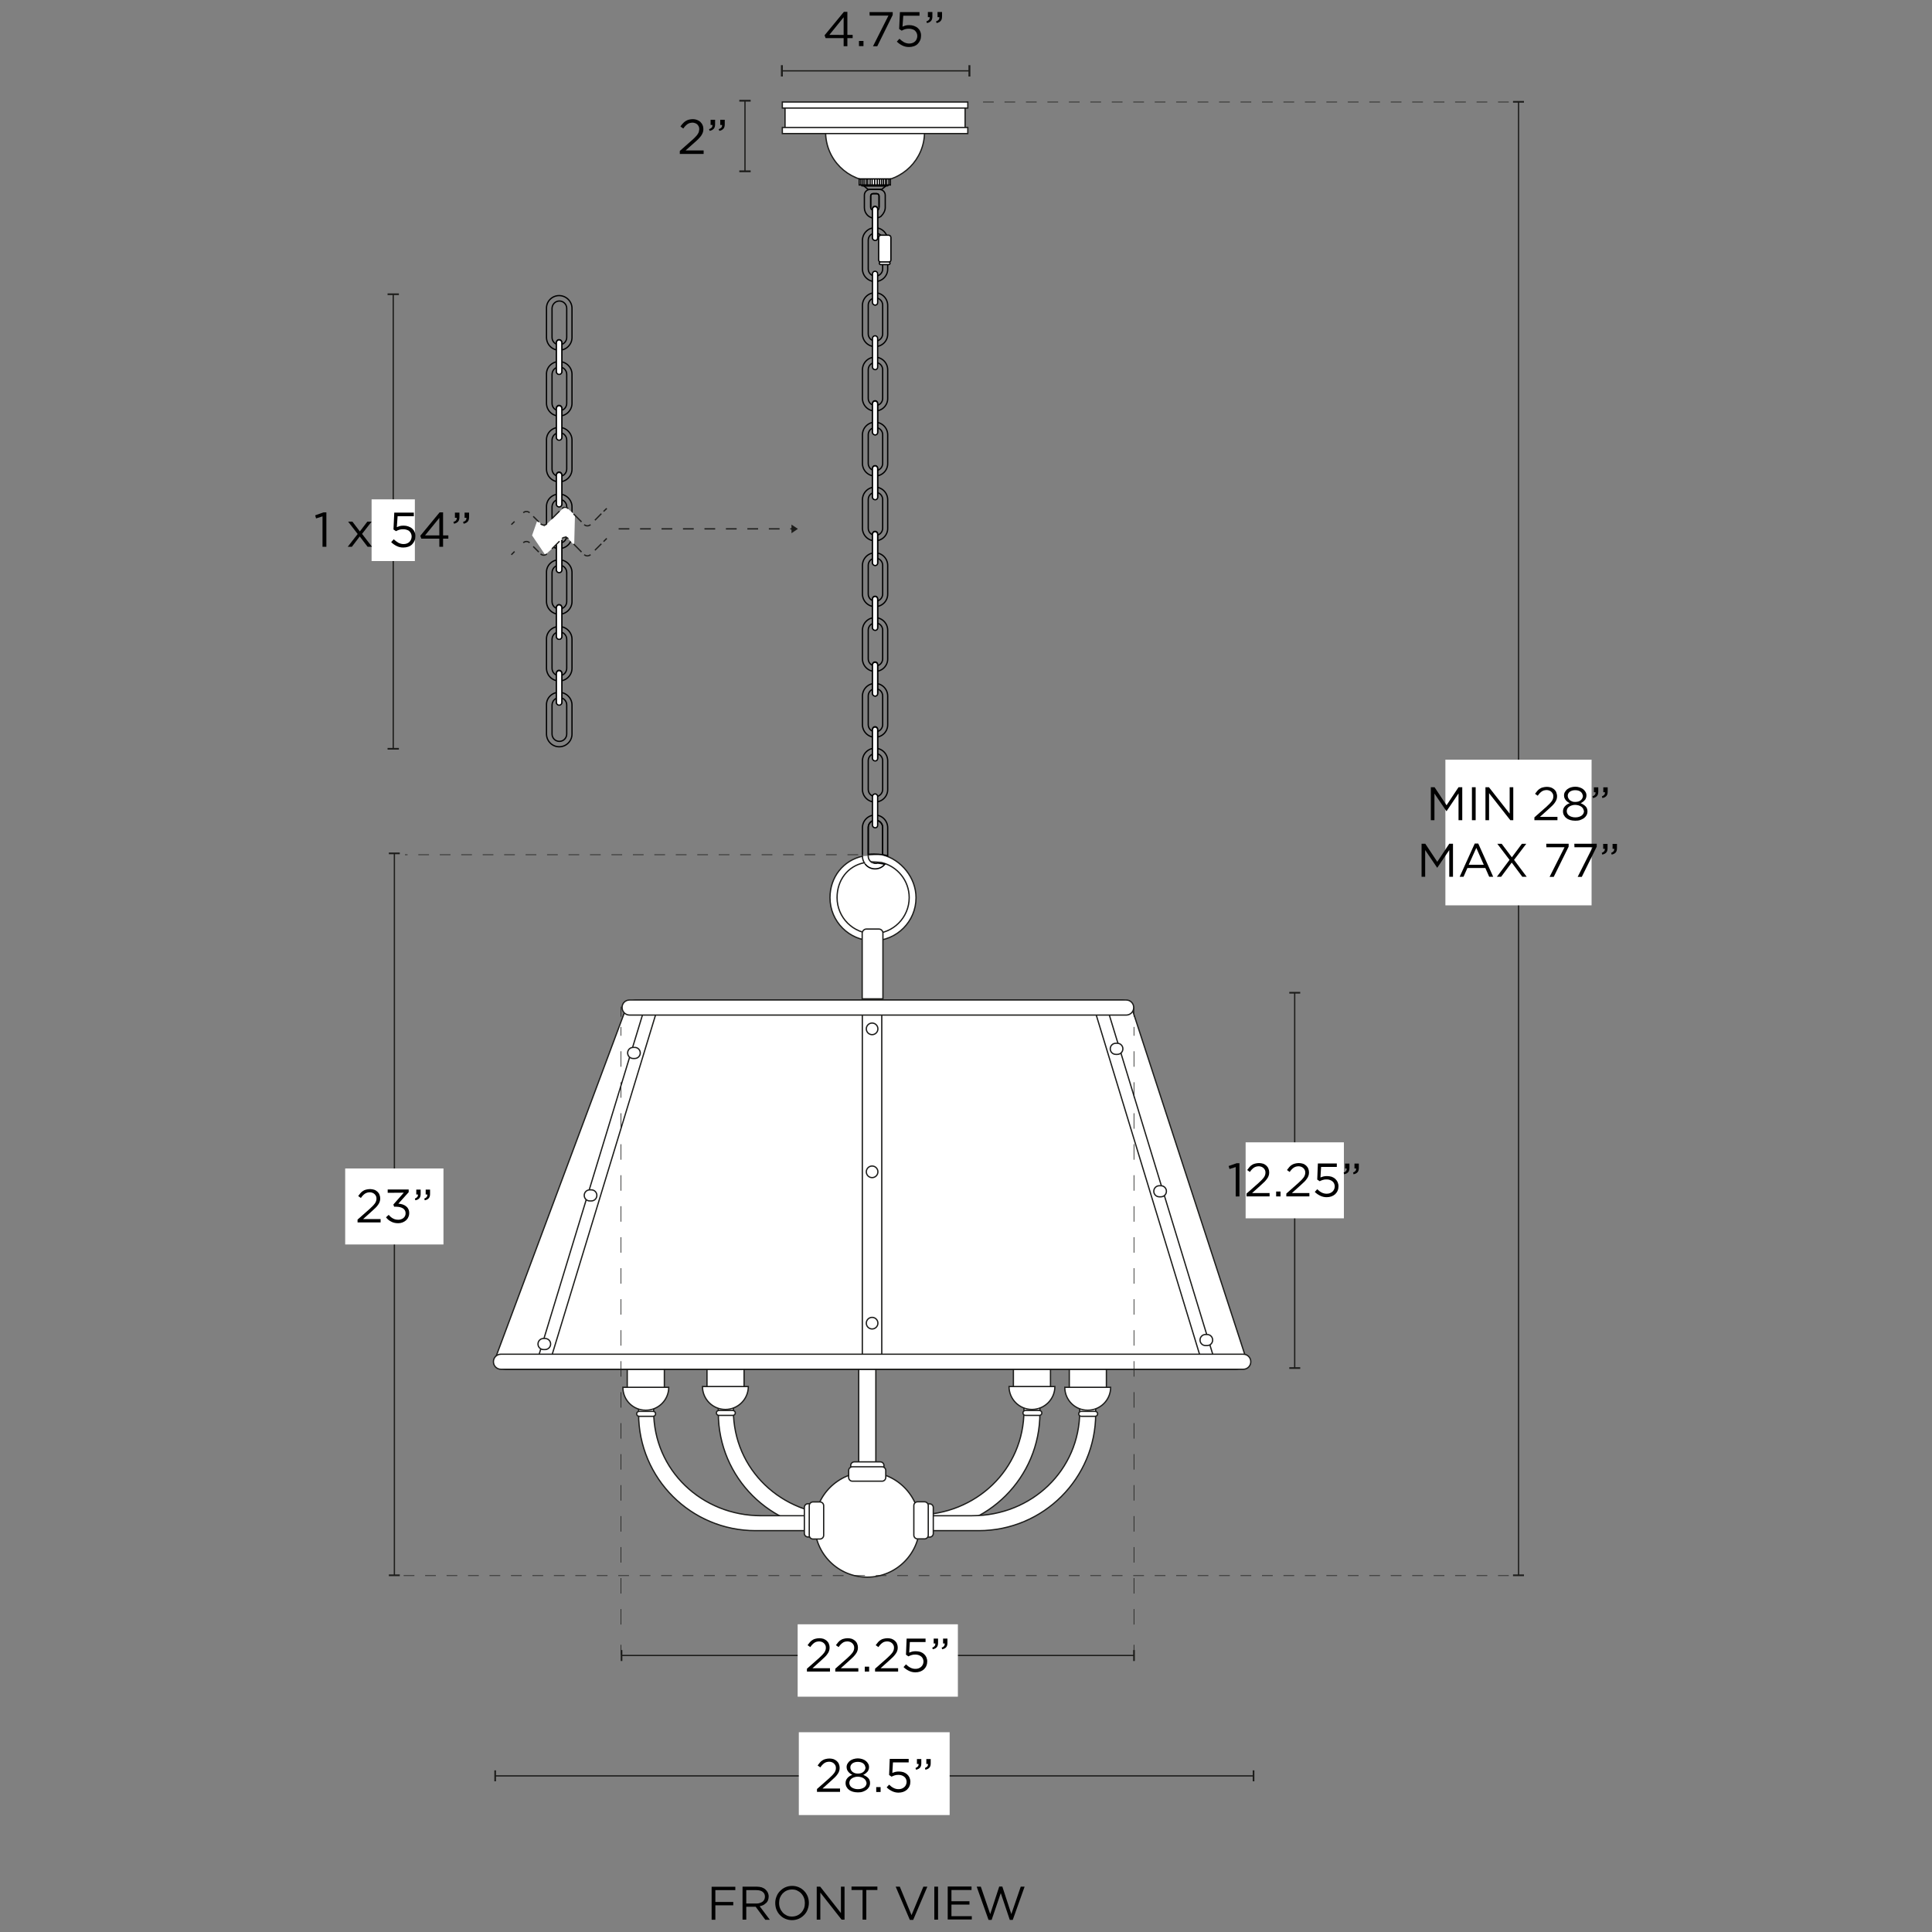 <svg xml:space="preserve" style="enable-background:new 0 0 1500 1500;" viewBox="0 0 1500 1500" height="1500px" width="1500px" y="0px" x="0px" xmlns:xlink="http://www.w3.org/1999/xlink" xmlns="http://www.w3.org/2000/svg" id="Capa_1" version="1.1">
<rect x="0" y="0" width="1500" height="1500" fill="#808080" stroke="none"/>
<style type="text/css">
	.st0{fill:none;stroke:#1D1D1B;stroke-miterlimit:10;}
	.st1{fill:#1D1D1B;}
	.st2{fill:#FFFFFF;}
	.st3{fill:none;}
	.st4{fill:#FFFFFF;stroke:#1D1D1B;stroke-miterlimit:10;}
	.st5{fill:none;stroke:#1D1D1B;stroke-width:0.5;stroke-miterlimit:10;}
	.st6{fill:none;stroke:#1D1D1B;stroke-width:0.5;stroke-miterlimit:10;stroke-dasharray:12.03,12.03;}
	.st7{fill:none;stroke:#000000;stroke-miterlimit:10;}
	.st8{fill:#FFFFFF;stroke:#000000;stroke-miterlimit:10;}
	.st9{fill:none;stroke:#1D1D1B;stroke-miterlimit:10;stroke-dasharray:8.33,8.33;}
	.st10{fill:none;stroke:#1D1D1B;stroke-miterlimit:10;stroke-dasharray:7,7;}
	.st11{fill:none;stroke:#1D1D1B;stroke-miterlimit:10;stroke-dasharray:9.66,9.66;}
	.st12{fill:none;stroke:#1D1D1B;stroke-miterlimit:10;stroke-dasharray:10.19,10.19;}
	.st13{fill:none;stroke:#1D1D1B;stroke-width:0.5;stroke-miterlimit:10;stroke-dasharray:8.33,8.33;}
</style>
<g>
	<g>
		<line y2="1223.1" x2="306.2" y1="662.6" x1="306.2" class="st0"></line>
		<rect height="1.3" width="8.5" class="st1" y="661.9" x="301.9"></rect>
		<rect height="1.3" width="8.5" class="st1" y="1222.4" x="301.9"></rect>
	</g>
	<g>
		<line y2="1062.2" x2="1005.2" y1="770.7" x1="1005.2" class="st0"></line>
		<rect height="1.3" width="8.5" class="st1" y="770.1" x="1001"></rect>
		<rect height="1.3" width="8.5" class="st1" y="1061.5" x="1001"></rect>
	</g>
	<rect height="59" width="76.3" class="st2" y="886.9" x="967.1"></rect>
	<rect height="59" width="76.3" class="st2" y="907.2" x="268"></rect>
	<g>
		<line y2="1223.1" x2="1179" y1="79" x1="1179" class="st0"></line>
		<rect height="1.3" width="8.5" class="st1" y="78.4" x="1174.7"></rect>
		<rect height="1.3" width="8.5" class="st1" y="1222.4" x="1174.7"></rect>
	</g>
	<rect height="113.1" width="113.5" class="st2" y="589.8" x="1122.2"></rect>
	<g>
		<path d="M1123.1,629.8h-0.1l-9.3-13.7v20.7h-2.8v-25.6h2.9l9.3,14l9.3-14h2.9v25.6h-2.9v-20.8L1123.1,629.8z"></path>
		<path d="M1145.7,611.2v25.6h-2.9v-25.6H1145.7z"></path>
		<path d="M1172.1,611.2h2.8v25.6h-2.3l-16.5-21v21h-2.8v-25.6h2.7l16.1,20.5L1172.1,611.2L1172.1,611.2z"></path>
		<path d="M1197,614.5c-1,0.7-2.1,1.8-3.1,3.3l-2.1-1.5c0.6-0.8,1.2-1.6,1.8-2.3c0.6-0.7,1.3-1.3,2-1.7c0.7-0.5,1.5-0.8,2.4-1
			c0.9-0.2,1.9-0.4,3-0.4s2.2,0.2,3.2,0.5c1,0.4,1.8,0.9,2.5,1.5c0.7,0.6,1.3,1.4,1.6,2.3s0.6,1.9,0.6,2.9c0,1-0.1,1.8-0.4,2.6
			c-0.3,0.8-0.7,1.6-1.2,2.3c-0.5,0.8-1.2,1.6-2,2.4c-0.8,0.8-1.8,1.7-2.9,2.7l-6.8,6.1h13.6v2.6h-17.9v-2.2l9.3-8.2
			c1-0.9,1.8-1.7,2.5-2.4c0.7-0.7,1.2-1.4,1.7-2c0.4-0.6,0.7-1.2,0.9-1.8c0.2-0.6,0.3-1.2,0.3-1.9c0-0.8-0.1-1.4-0.4-2
			c-0.3-0.6-0.7-1.1-1.1-1.5s-1-0.8-1.6-1c-0.6-0.2-1.3-0.4-2-0.4C1199.3,613.4,1198,613.8,1197,614.5L1197,614.5z"></path>
		<path d="M1231.8,632.9c-0.5,0.9-1.2,1.7-2,2.3c-0.9,0.6-1.9,1.1-3,1.5c-1.2,0.4-2.4,0.5-3.8,0.5s-2.6-0.2-3.8-0.5
			c-1.2-0.4-2.2-0.8-3-1.5c-0.9-0.6-1.5-1.4-2-2.3s-0.7-1.9-0.7-3c0-1.5,0.5-2.8,1.5-3.9s2.2-1.9,3.8-2.4c-0.6-0.3-1.2-0.6-1.7-1
			c-0.5-0.4-1-0.8-1.4-1.3c-0.4-0.5-0.7-1-1-1.6c-0.2-0.6-0.4-1.3-0.4-2.1c0-1,0.2-1.9,0.7-2.7c0.5-0.8,1.1-1.6,1.9-2.2
			c0.8-0.6,1.7-1.1,2.8-1.4s2.2-0.5,3.3-0.5c1.2,0,2.3,0.2,3.3,0.5s2,0.8,2.8,1.4c0.8,0.6,1.4,1.3,1.9,2.2c0.5,0.8,0.7,1.7,0.7,2.7
			c0,0.8-0.1,1.4-0.4,2.1c-0.2,0.6-0.5,1.2-1,1.6c-0.4,0.5-0.9,0.9-1.4,1.3c-0.5,0.4-1.1,0.7-1.7,1c1.5,0.6,2.8,1.4,3.8,2.4
			s1.5,2.3,1.5,3.9C1232.5,631,1232.3,632,1231.8,632.9L1231.8,632.9z M1229.1,627.8c-0.4-0.6-0.8-1.1-1.4-1.5
			c-0.6-0.4-1.3-0.8-2.1-1c-0.8-0.2-1.7-0.4-2.6-0.4c-0.9,0-1.8,0.1-2.6,0.4c-0.8,0.2-1.5,0.6-2.1,1c-0.6,0.4-1.1,0.9-1.4,1.5
			c-0.3,0.6-0.5,1.3-0.5,2c0,0.7,0.2,1.3,0.5,1.9c0.3,0.6,0.7,1.1,1.3,1.5c0.6,0.4,1.3,0.8,2.1,1c0.8,0.3,1.8,0.4,2.8,0.4
			c1,0,2-0.1,2.8-0.4c0.8-0.2,1.5-0.6,2.1-1c0.6-0.4,1-1,1.3-1.5c0.3-0.6,0.5-1.2,0.5-1.9C1229.6,629.1,1229.4,628.4,1229.1,627.8
			L1229.1,627.8z M1228.4,616.1c-0.3-0.5-0.7-1-1.2-1.4c-0.5-0.4-1.2-0.7-1.9-0.9s-1.5-0.3-2.3-0.3c-0.8,0-1.6,0.1-2.3,0.3
			c-0.7,0.2-1.3,0.5-1.9,0.9c-0.5,0.4-0.9,0.9-1.2,1.4c-0.3,0.5-0.4,1.1-0.4,1.8c0,0.7,0.2,1.3,0.5,1.9c0.3,0.6,0.7,1.1,1.2,1.5
			c0.5,0.4,1.2,0.7,1.9,1s1.5,0.3,2.3,0.3s1.6-0.1,2.3-0.3c0.7-0.2,1.3-0.5,1.9-1c0.5-0.4,0.9-0.9,1.2-1.5c0.3-0.6,0.5-1.2,0.5-1.9
			C1228.8,617.2,1228.6,616.6,1228.4,616.1L1228.4,616.1z"></path>
		<path d="M1238.3,617c0.4-0.5,0.5-1.1,0.5-1.9h-1.3v-3.8h3.4v3.3c0,1.5-0.3,2.6-1,3.4c-0.7,0.8-1.7,1.3-3.1,1.6l-0.4-1.3
			C1237.3,617.9,1237.9,617.5,1238.3,617L1238.3,617z M1245.6,617c0.4-0.5,0.5-1.1,0.5-1.9h-1.3v-3.8h3.4v3.3c0,1.5-0.3,2.6-1,3.4
			c-0.7,0.8-1.7,1.3-3.1,1.6l-0.4-1.3C1244.6,617.9,1245.2,617.5,1245.6,617L1245.6,617z"></path>
		<path d="M1115.9,673.7h-0.1l-9.3-13.7v20.7h-2.8v-25.6h2.9l9.3,14l9.3-14h2.9v25.6h-2.9V660L1115.9,673.7z"></path>
		<path d="M1159.3,680.7h-3.1l-3-6.8h-13.9l-3,6.8h-3l11.7-25.8h2.7L1159.3,680.7L1159.3,680.7z M1146.2,658.3l-5.9,13.1h11.7
			L1146.2,658.3L1146.2,658.3z"></path>
		<path d="M1181.9,680.7l-8.2-11l-8.2,11h-3.3l9.8-13.1l-9.5-12.5h3.4l7.9,10.5l7.8-10.5h3.4l-9.5,12.5l9.8,13.1L1181.9,680.7
			L1181.9,680.7z"></path>
		<path d="M1200.5,655.1h17.4v2.2l-11.6,23.5h-3.2l11.6-23h-14.1L1200.5,655.1L1200.5,655.1z"></path>
		<path d="M1222.3,655.1h17.4v2.2l-11.6,23.5h-3.2l11.6-23h-14.1L1222.3,655.1L1222.3,655.1z"></path>
		<path d="M1245.5,660.9c0.4-0.5,0.5-1.1,0.5-1.9h-1.3v-3.8h3.4v3.3c0,1.5-0.3,2.6-1,3.4c-0.7,0.8-1.7,1.3-3.1,1.6l-0.4-1.3
			C1244.4,661.8,1245.1,661.4,1245.5,660.9L1245.5,660.9z M1252.8,660.9c0.4-0.5,0.5-1.1,0.5-1.9h-1.3v-3.8h3.4v3.3
			c0,1.5-0.3,2.6-1,3.4c-0.7,0.8-1.7,1.3-3.1,1.6l-0.4-1.3C1251.7,661.8,1252.4,661.4,1252.8,660.9L1252.8,660.9z"></path>
	</g>
	<path d="M569.3,1094.9c0,46.1,37.4,83.5,83.5,83.5h58.6c46.1,0,83.5-37.4,83.5-83.5v-61H569.3L569.3,1094.9
		L569.3,1094.9z" class="st3"></path>
	<path d="M795,1033.9v61c0,46.1-37.4,81.3-83.5,81.3h-58.6c-46.1,0-83.5-35.2-83.5-81.3v-61h-11.7v63.1
		c0,50.2,40.7,90.8,90.8,90.8h68.1c50.2,0,90.8-40.7,90.8-90.8v-63.1L795,1033.9L795,1033.9z" class="st4"></path>
	<path d="M808.9,1097L808.9,1097c0,1-0.8,1.9-1.9,1.9h-10.9c-1,0-1.9-0.8-1.9-1.9v0c0-1,0.8-1.9,1.9-1.9H807
		C808,1095.1,808.9,1096,808.9,1097z" class="st4"></path>
	<rect height="51.4" width="28.8" class="st4" y="1027.3" x="786.8"></rect>
	<path d="M801.2,1094.3c9.8,0,17.8-8,17.8-17.8h-35.6C783.4,1086.3,791.4,1094.3,801.2,1094.3z" class="st4"></path>
	<path d="M570.9,1097L570.9,1097c0,1-0.8,1.9-1.9,1.9h-10.9c-1,0-1.9-0.8-1.9-1.9v0c0-1,0.8-1.9,1.9-1.9H569
		C570,1095.1,570.9,1096,570.9,1097z" class="st4"></path>
	<rect height="51.4" width="28.8" class="st4" y="1027.3" x="548.9"></rect>
	<path d="M563.2,1094.3c9.8,0,17.8-8,17.8-17.8h-35.6C545.4,1086.3,553.4,1094.3,563.2,1094.3z" class="st4"></path>
	<path d="M507.5,1095.6c0,46.1,37.4,83.5,83.5,83.5h163.8c46.1,0,83.5-37.4,83.5-83.5v-61H507.5L507.5,1095.6
		L507.5,1095.6z" class="st3"></path>
	<path d="M838.3,1034.5v61c0,46.1-37.4,81.3-83.5,81.3H591c-46.1,0-83.5-35.2-83.5-81.3v-61h-11.7v63.1
		c0,50.2,40.7,90.8,90.8,90.8h173.3c50.2,0,90.8-40.7,90.8-90.8v-63.1L838.3,1034.5L838.3,1034.5z" class="st4"></path>
	<circle r="40.8" cy="1183.7" cx="673.3" class="st4"></circle>
	<path d="M716.1,1167.6h5.7c1.5,0,2.8,1.2,2.8,2.8v20.2c0,1.5-1.2,2.8-2.8,2.8h-5.7c-1.5,0-2.8-1.2-2.8-2.8v-20.2
		C713.3,1168.9,714.5,1167.6,716.1,1167.6z" class="st4"></path>
	<path d="M712.4,1166h5.4c1.6,0,2.9,1.3,2.9,2.9v23c0,1.6-1.3,2.9-2.9,2.9h-5.4c-1.6,0-2.9-1.3-2.9-2.9v-23
		C709.5,1167.3,710.8,1166,712.4,1166z" class="st4"></path>
	<path d="M633,1193.3h-5.7c-1.5,0-2.8-1.2-2.8-2.8v-20.2c0-1.5,1.2-2.8,2.8-2.8h5.7c1.5,0,2.8,1.2,2.8,2.8v20.2
		C635.7,1192.1,634.5,1193.3,633,1193.3z" class="st4"></path>
	<rect height="85.8" width="13.3" class="st4" y="1051.1" x="666.7"></rect>
	<path d="M636.6,1194.9h-5.4c-1.6,0-2.9-1.3-2.9-2.9v-23c0-1.6,1.3-2.9,2.9-2.9h5.4c1.6,0,2.9,1.3,2.9,2.9v23
		C639.5,1193.6,638.2,1194.9,636.6,1194.9z" class="st4"></path>
	<path d="M660.5,1143.5v-5.7c0-1.5,1.2-2.8,2.8-2.8h20.2c1.5,0,2.8,1.2,2.8,2.8v5.7c0,1.5-1.2,2.8-2.8,2.8h-20.2
		C661.7,1146.2,660.5,1145,660.5,1143.5z" class="st4"></path>
	<path d="M658.9,1147.1v-5.4c0-1.6,1.3-2.9,2.9-2.9h23c1.6,0,2.9,1.3,2.9,2.9v5.4c0,1.6-1.3,2.9-2.9,2.9h-23
		C660.2,1150,658.9,1148.7,658.9,1147.1z" class="st4"></path>
	<path d="M852.2,1097.7L852.2,1097.7c0,1-0.8,1.9-1.9,1.9h-10.9c-1,0-1.9-0.8-1.9-1.9v0c0-1,0.8-1.9,1.9-1.9h10.9
		C851.3,1095.8,852.2,1096.6,852.2,1097.7z" class="st4"></path>
	<rect height="51.4" width="28.8" class="st4" y="1028" x="830.2"></rect>
	<path d="M844.5,1094.9c9.8,0,17.8-8,17.8-17.8h-35.6C826.7,1087,834.7,1094.9,844.5,1094.9z" class="st4"></path>
	<path d="M509,1097.7L509,1097.7c0,1-0.8,1.9-1.9,1.9h-10.9c-1,0-1.9-0.8-1.9-1.9v0c0-1,0.8-1.9,1.9-1.9h10.9
		C508.2,1095.8,509,1096.6,509,1097.7z" class="st4"></path>
	<rect height="51.4" width="28.8" class="st4" y="1028" x="487"></rect>
	<path d="M501.4,1094.9c9.8,0,17.8-8,17.8-17.8h-35.6C483.6,1087,491.5,1094.9,501.4,1094.9z" class="st4"></path>
	<path d="M494.2,776.4h376.5c3.6,0,6.7,2.2,7.8,5.5l88.4,271.1c1.6,5-2.3,10.1-7.8,10.1H393c-5.6,0-9.6-5.3-7.7-10.4
		l101.2-271.1C487.7,778.5,490.7,776.4,494.2,776.4L494.2,776.4z" class="st4"></path>
	<rect height="270.2" width="15.1" class="st4" y="782.8" x="669.5"></rect>
	<circle r="4.5" cy="1027.3" cx="677.1" class="st4"></circle>
	<circle r="4.5" cy="909.8" cx="677.1" class="st4"></circle>
	<circle r="4.5" cy="798.8" cx="677.1" class="st4"></circle>
	<polygon points="850,784.4 859.3,781.6 943.2,1056.8 933.8,1059.6" class="st4"></polygon>
	<path d="M866.3,810h1.2c2.4,0,4.3,1.9,4.3,4.3v0c0,2.4-1.9,4.3-4.3,4.3h-1.2c-2.4,0-4.3-1.9-4.3-4.3v0
		C862,811.9,863.9,810,866.3,810z" class="st4"></path>
	<path d="M900.1,920.6h1.2c2.4,0,4.3,1.9,4.3,4.3v0c0,2.4-1.9,4.3-4.3,4.3h-1.2c-2.4,0-4.3-1.9-4.3-4.3v0
		C895.8,922.5,897.7,920.6,900.1,920.6z" class="st4"></path>
	<path d="M936,1036.1h1.2c2.4,0,4.3,1.9,4.3,4.3v0c0,2.4-1.9,4.3-4.3,4.3H936c-2.4,0-4.3-1.9-4.3-4.3v0
		C931.7,1038,933.6,1036.1,936,1036.1z" class="st4"></path>
	<polygon points="509.1,787.6 499.8,784.8 416,1060 425.3,1062.8" class="st4"></polygon>
	<path d="M492.8,821.8h-1.2c-2.4,0-4.3-1.9-4.3-4.3v0c0-2.4,1.9-4.3,4.3-4.3h1.2c2.4,0,4.3,1.9,4.3,4.3v0
		C497.1,819.9,495.2,821.8,492.8,821.8z" class="st4"></path>
	<path d="M459.1,932.4h-1.2c-2.4,0-4.3-1.9-4.3-4.3v0c0-2.4,1.9-4.3,4.3-4.3h1.2c2.4,0,4.3,1.9,4.3,4.3v0
		C463.4,930.5,461.5,932.4,459.1,932.4z" class="st4"></path>
	<path d="M423.2,1047.8H422c-2.4,0-4.3-1.9-4.3-4.3v0c0-2.4,1.9-4.3,4.3-4.3h1.2c2.4,0,4.3,1.9,4.3,4.3v0
		C427.5,1045.9,425.5,1047.8,423.2,1047.8z" class="st4"></path>
	<path d="M488.8,776.4h385.6c3.2,0,5.8,2.6,5.8,5.8v0.1c0,3.2-2.6,5.8-5.8,5.8H488.8c-3.2,0-5.8-2.6-5.8-5.8v-0.1
		C482.9,779,485.5,776.4,488.8,776.4z" class="st4"></path>
	<path d="M388.9,1051.4h576.4c3.2,0,5.8,2.6,5.8,5.8v0.1c0,3.2-2.6,5.8-5.8,5.8H388.9c-3.2,0-5.8-2.6-5.8-5.8v-0.1
		C383.1,1054,385.7,1051.4,388.9,1051.4z" class="st4"></path>
	<g>
		<line y2="1285.3" x2="482.5" y1="1285.3" x1="880.4" class="st0"></line>
		<rect height="8.5" width="1.3" class="st1" y="1281.1" x="879.8"></rect>
		<rect height="8.5" width="1.3" class="st1" y="1281.1" x="481.9"></rect>
	</g>
	<rect height="56.2" width="124.4" class="st2" y="1261.1" x="619.3"></rect>
	<g>
		<line y2="1378.8" x2="384.4" y1="1378.8" x1="973.2" class="st0"></line>
		<rect height="8.5" width="1.3" class="st1" y="1374.5" x="972.6"></rect>
		<rect height="8.5" width="1.3" class="st1" y="1374.5" x="383.8"></rect>
	</g>
	<rect height="64.3" width="117.1" class="st2" y="1344.9" x="620.2"></rect>
	<g>
		<path d="M640,1368.9c-1,0.7-2.1,1.8-3.1,3.3l-2.1-1.5c0.6-0.8,1.2-1.6,1.8-2.3c0.6-0.7,1.3-1.3,2-1.7c0.7-0.5,1.5-0.8,2.4-1
			s1.9-0.4,3-0.4c1.1,0,2.2,0.2,3.2,0.5c1,0.4,1.8,0.9,2.5,1.5c0.7,0.7,1.3,1.4,1.6,2.3c0.4,0.9,0.6,1.9,0.6,2.9
			c0,1-0.1,1.8-0.4,2.6c-0.2,0.8-0.7,1.6-1.2,2.3c-0.5,0.8-1.2,1.6-2,2.4c-0.8,0.8-1.8,1.7-2.9,2.7l-6.8,6.1h13.6v2.6h-17.9v-2.2
			l9.3-8.2c1-0.9,1.8-1.7,2.5-2.4c0.7-0.7,1.2-1.4,1.7-2c0.4-0.6,0.7-1.2,0.9-1.8c0.2-0.6,0.3-1.2,0.3-1.9c0-0.8-0.1-1.4-0.4-2
			s-0.7-1.1-1.1-1.5s-1-0.8-1.6-1c-0.6-0.2-1.3-0.4-2-0.4C642.3,1367.8,641,1368.2,640,1368.9L640,1368.9z"></path>
		<path d="M674.8,1387.3c-0.5,0.9-1.2,1.7-2,2.3s-1.9,1.1-3,1.5c-1.2,0.4-2.4,0.5-3.8,0.5s-2.6-0.2-3.8-0.5c-1.2-0.4-2.2-0.8-3-1.5
			c-0.9-0.6-1.5-1.4-2-2.3c-0.5-0.9-0.7-1.9-0.7-3c0-1.5,0.5-2.8,1.5-3.9c1-1.1,2.2-1.9,3.8-2.4c-0.6-0.3-1.2-0.6-1.7-1
			c-0.5-0.4-1-0.8-1.4-1.3s-0.7-1-1-1.6c-0.2-0.6-0.4-1.3-0.4-2.1c0-1,0.2-1.9,0.7-2.7c0.5-0.8,1.1-1.6,1.9-2.2
			c0.8-0.6,1.7-1.1,2.8-1.4s2.2-0.5,3.3-0.5c1.2,0,2.3,0.2,3.3,0.5c1.1,0.3,2,0.8,2.8,1.4c0.8,0.6,1.4,1.3,1.9,2.2
			c0.5,0.8,0.7,1.7,0.7,2.7c0,0.8-0.1,1.4-0.4,2.1c-0.2,0.6-0.5,1.2-1,1.6c-0.4,0.5-0.9,0.9-1.4,1.3c-0.5,0.4-1.1,0.7-1.7,1
			c1.5,0.6,2.8,1.4,3.8,2.4c1,1,1.5,2.3,1.5,3.9C675.5,1385.4,675.3,1386.4,674.8,1387.3L674.8,1387.3z M672.1,1382.3
			c-0.4-0.6-0.8-1.1-1.4-1.5c-0.6-0.4-1.3-0.8-2.1-1c-0.8-0.2-1.7-0.4-2.6-0.4s-1.8,0.1-2.6,0.4c-0.8,0.2-1.5,0.6-2.1,1
			c-0.6,0.4-1.1,0.9-1.4,1.5c-0.3,0.6-0.5,1.3-0.5,2c0,0.7,0.2,1.3,0.5,1.9c0.3,0.6,0.7,1.1,1.3,1.5c0.6,0.4,1.3,0.8,2.1,1
			c0.8,0.3,1.8,0.4,2.8,0.4s2-0.1,2.8-0.4c0.8-0.2,1.5-0.6,2.1-1c0.6-0.4,1-1,1.3-1.5c0.3-0.6,0.5-1.2,0.5-1.9
			C672.6,1383.5,672.4,1382.9,672.1,1382.3L672.1,1382.3z M671.4,1370.5c-0.3-0.5-0.7-1-1.2-1.4c-0.5-0.4-1.2-0.7-1.9-0.9
			c-0.7-0.2-1.5-0.3-2.3-0.3c-0.8,0-1.6,0.1-2.3,0.3s-1.3,0.5-1.9,0.9c-0.5,0.4-0.9,0.9-1.2,1.4c-0.3,0.5-0.4,1.1-0.4,1.8
			c0,0.7,0.2,1.3,0.5,1.9c0.3,0.6,0.7,1.1,1.2,1.5s1.2,0.7,1.9,1c0.7,0.2,1.5,0.3,2.3,0.3s1.6-0.1,2.3-0.3c0.7-0.2,1.3-0.5,1.9-1
			c0.5-0.4,0.9-0.9,1.2-1.5c0.3-0.6,0.5-1.2,0.5-1.9C671.8,1371.6,671.6,1371.1,671.4,1370.5L671.4,1370.5z"></path>
		<path d="M680.3,1391.3v-3.8h3.4v3.8H680.3z"></path>
		<path d="M690.8,1365.6h14.7v2.7h-12.2l-0.5,8.2c0.8-0.3,1.5-0.6,2.3-0.8c0.8-0.2,1.7-0.3,2.8-0.3c1.2,0,2.4,0.2,3.5,0.5
			c1.1,0.4,2,0.9,2.8,1.6c0.8,0.7,1.4,1.5,1.9,2.5c0.4,1,0.7,2.1,0.7,3.3s-0.2,2.4-0.7,3.5c-0.4,1-1.1,1.9-1.9,2.7
			c-0.8,0.7-1.8,1.3-2.9,1.7c-1.1,0.4-2.4,0.6-3.7,0.6c-1.8,0-3.5-0.4-5.1-1.2c-1.6-0.8-2.9-1.7-4.1-2.9l1.9-2.1
			c1.1,1.1,2.3,2,3.5,2.6c1.2,0.6,2.5,0.9,3.8,0.9c0.9,0,1.7-0.1,2.5-0.4c0.8-0.3,1.4-0.7,2-1.2s1-1.1,1.3-1.8
			c0.3-0.7,0.5-1.5,0.5-2.3s-0.2-1.5-0.5-2.2s-0.7-1.2-1.3-1.7c-0.6-0.5-1.2-0.8-2-1.1c-0.8-0.3-1.6-0.4-2.6-0.4
			c-1.1,0-2.1,0.1-2.9,0.4s-1.7,0.6-2.4,1l-1.9-1.3L690.8,1365.6L690.8,1365.6z"></path>
		<path d="M712.7,1371.4c0.4-0.5,0.5-1.1,0.5-1.9h-1.3v-3.8h3.4v3.3c0,1.5-0.3,2.6-1,3.4c-0.7,0.8-1.7,1.3-3.1,1.6l-0.4-1.3
			C711.6,1372.3,712.3,1371.9,712.7,1371.4L712.7,1371.4z M720,1371.4c0.4-0.5,0.5-1.1,0.5-1.9h-1.3v-3.8h3.4v3.3
			c0,1.5-0.3,2.6-1,3.4c-0.7,0.8-1.7,1.3-3.1,1.6l-0.4-1.3C718.9,1372.3,719.6,1371.9,720,1371.4L720,1371.4z"></path>
	</g>
	<g>
		<path d="M283.3,926.8c-1,0.7-2.1,1.8-3.1,3.3l-2.1-1.5c0.6-0.8,1.2-1.6,1.8-2.3c0.6-0.7,1.3-1.3,2-1.7c0.7-0.5,1.5-0.8,2.4-1
			s1.9-0.4,3-0.4c1.1,0,2.2,0.2,3.2,0.5s1.8,0.9,2.5,1.5c0.7,0.7,1.3,1.4,1.6,2.3c0.4,0.9,0.6,1.9,0.6,2.9c0,1-0.1,1.8-0.4,2.6
			c-0.2,0.8-0.7,1.6-1.2,2.3c-0.5,0.8-1.2,1.6-2,2.4c-0.8,0.8-1.8,1.7-2.9,2.7l-6.8,6.1h13.6v2.6h-17.9v-2.2l9.3-8.2
			c1-0.9,1.8-1.7,2.5-2.4c0.7-0.7,1.2-1.4,1.7-2c0.4-0.6,0.7-1.2,0.9-1.8s0.3-1.2,0.3-1.9c0-0.8-0.1-1.4-0.4-2s-0.7-1.1-1.1-1.5
			c-0.5-0.4-1-0.8-1.6-1c-0.6-0.2-1.3-0.4-2-0.4C285.6,925.7,284.4,926.1,283.3,926.8L283.3,926.8z"></path>
		<path d="M301,926.1v-2.6h16.3v2.1l-8,8.9c1.1,0.1,2.2,0.3,3.2,0.6c1,0.3,1.9,0.8,2.7,1.4c0.8,0.6,1.4,1.3,1.8,2.2
			c0.5,0.9,0.7,1.9,0.7,3.1c0,1.2-0.2,2.2-0.7,3.2c-0.4,1-1,1.8-1.8,2.5c-0.8,0.7-1.7,1.2-2.7,1.6c-1,0.4-2.2,0.6-3.3,0.6
			c-2.1,0-4-0.4-5.6-1.3c-1.6-0.8-2.9-1.9-3.9-3.3l2.1-1.9c1,1.2,2.1,2.2,3.3,2.8c1.2,0.7,2.6,1,4.2,1c0.8,0,1.5-0.1,2.2-0.4
			c0.7-0.2,1.3-0.6,1.8-1c0.5-0.4,0.9-1,1.2-1.6c0.3-0.6,0.4-1.3,0.4-2.1c0-1.6-0.7-2.8-2-3.7c-1.3-0.8-3.1-1.3-5.2-1.3H306
			l-0.6-1.7l8.1-9.2L301,926.1L301,926.1z"></path>
		<path d="M324,929.3c0.4-0.5,0.5-1.1,0.5-1.9h-1.3v-3.8h3.4v3.3c0,1.5-0.3,2.6-1,3.4c-0.7,0.8-1.7,1.3-3.1,1.6l-0.4-1.3
			C323,930.2,323.6,929.8,324,929.3L324,929.3z M331.3,929.3c0.4-0.5,0.5-1.1,0.5-1.9h-1.3v-3.8h3.4v3.3c0,1.5-0.3,2.6-1,3.4
			c-0.7,0.8-1.7,1.3-3.1,1.6l-0.4-1.3C330.3,930.2,331,929.8,331.3,929.3L331.3,929.3z"></path>
	</g>
	<g>
		<path d="M632.2,1275.5c-1,0.7-2.1,1.8-3.1,3.3l-2.1-1.5c0.6-0.8,1.2-1.6,1.8-2.3c0.6-0.7,1.3-1.3,2-1.7c0.7-0.5,1.5-0.8,2.4-1
			c0.9-0.2,1.9-0.4,3-0.4s2.2,0.2,3.2,0.5c1,0.4,1.8,0.9,2.5,1.5c0.7,0.7,1.3,1.4,1.6,2.3c0.4,0.9,0.6,1.9,0.6,2.9
			c0,1-0.1,1.8-0.4,2.6c-0.2,0.8-0.7,1.6-1.2,2.3c-0.5,0.8-1.2,1.6-2,2.4c-0.8,0.8-1.8,1.7-2.9,2.7l-6.8,6.1h13.6v2.6h-17.9v-2.2
			l9.3-8.2c1-0.9,1.8-1.7,2.5-2.4c0.7-0.7,1.2-1.4,1.7-2c0.4-0.6,0.7-1.2,0.9-1.8c0.2-0.6,0.3-1.2,0.3-1.9c0-0.8-0.1-1.4-0.4-2
			c-0.3-0.6-0.7-1.1-1.1-1.5c-0.5-0.4-1-0.8-1.6-1c-0.6-0.2-1.3-0.4-2-0.4C634.6,1274.4,633.3,1274.7,632.2,1275.5L632.2,1275.5z"></path>
		<path d="M654.2,1275.5c-1,0.7-2.1,1.8-3.1,3.3l-2.1-1.5c0.6-0.8,1.2-1.6,1.8-2.3c0.6-0.7,1.3-1.3,2-1.7c0.7-0.5,1.5-0.8,2.4-1
			s1.9-0.4,3-0.4s2.2,0.2,3.2,0.5c1,0.4,1.8,0.9,2.5,1.5c0.7,0.7,1.3,1.4,1.6,2.3c0.4,0.9,0.6,1.9,0.6,2.9c0,1-0.1,1.8-0.4,2.6
			c-0.2,0.8-0.7,1.6-1.2,2.3s-1.2,1.6-2,2.4c-0.8,0.8-1.8,1.7-2.9,2.7l-6.8,6.1h13.6v2.6h-17.9v-2.2l9.3-8.2c1-0.9,1.8-1.7,2.5-2.4
			s1.2-1.4,1.7-2c0.4-0.6,0.7-1.2,0.9-1.8c0.2-0.6,0.3-1.2,0.3-1.9c0-0.8-0.1-1.4-0.4-2c-0.3-0.6-0.7-1.1-1.1-1.5
			c-0.5-0.4-1-0.8-1.6-1c-0.6-0.2-1.3-0.4-2-0.4C656.5,1274.4,655.2,1274.7,654.2,1275.5L654.2,1275.5z"></path>
		<path d="M671.4,1297.8v-3.8h3.4v3.8H671.4z"></path>
		<path d="M685.1,1275.5c-1,0.7-2.1,1.8-3.1,3.3l-2.1-1.5c0.6-0.8,1.2-1.6,1.8-2.3c0.6-0.7,1.3-1.3,2-1.7c0.7-0.5,1.5-0.8,2.4-1
			s1.9-0.4,3-0.4c1.1,0,2.2,0.2,3.2,0.5c1,0.4,1.8,0.9,2.5,1.5c0.7,0.7,1.3,1.4,1.6,2.3c0.4,0.9,0.6,1.9,0.6,2.9
			c0,1-0.1,1.8-0.4,2.6c-0.2,0.8-0.7,1.6-1.2,2.3s-1.2,1.6-2,2.4c-0.8,0.8-1.8,1.7-2.9,2.7l-6.8,6.1h13.6v2.6h-17.9v-2.2l9.3-8.2
			c1-0.9,1.8-1.7,2.5-2.4s1.2-1.4,1.7-2c0.4-0.6,0.7-1.2,0.9-1.8c0.2-0.6,0.3-1.2,0.3-1.9c0-0.8-0.1-1.4-0.4-2
			c-0.3-0.6-0.7-1.1-1.1-1.5c-0.5-0.4-1-0.8-1.6-1c-0.6-0.2-1.3-0.4-2-0.4C687.4,1274.4,686.1,1274.7,685.1,1275.5L685.1,1275.5z"></path>
		<path d="M703.9,1272.2h14.7v2.7h-12.2l-0.5,8.2c0.8-0.3,1.5-0.6,2.3-0.8c0.8-0.2,1.7-0.3,2.8-0.3c1.2,0,2.4,0.2,3.5,0.5
			c1.1,0.4,2,0.9,2.8,1.6c0.8,0.7,1.4,1.5,1.9,2.5c0.4,1,0.7,2.1,0.7,3.3s-0.2,2.4-0.7,3.5c-0.4,1-1.1,1.9-1.9,2.7
			c-0.8,0.7-1.8,1.3-2.9,1.7c-1.1,0.4-2.4,0.6-3.7,0.6c-1.8,0-3.5-0.4-5.1-1.2c-1.6-0.8-2.9-1.7-4.1-2.9l1.9-2.1
			c1.1,1.1,2.3,2,3.5,2.6c1.2,0.6,2.5,0.9,3.8,0.9c0.9,0,1.7-0.1,2.5-0.4c0.8-0.3,1.4-0.7,2-1.2c0.5-0.5,1-1.1,1.3-1.8
			c0.3-0.7,0.5-1.5,0.5-2.3s-0.2-1.5-0.5-2.2c-0.3-0.7-0.7-1.2-1.3-1.7c-0.6-0.5-1.2-0.8-2-1.1c-0.8-0.3-1.6-0.4-2.6-0.4
			c-1.1,0-2.1,0.1-2.9,0.4c-0.9,0.3-1.7,0.6-2.4,1l-1.9-1.3L703.9,1272.2L703.9,1272.2z"></path>
		<path d="M725.7,1277.9c0.4-0.5,0.5-1.1,0.5-1.9h-1.3v-3.8h3.4v3.3c0,1.5-0.3,2.6-1,3.4c-0.7,0.8-1.7,1.3-3.1,1.6l-0.4-1.3
			C724.7,1278.9,725.3,1278.4,725.7,1277.9L725.7,1277.9z M733,1277.9c0.4-0.5,0.5-1.1,0.5-1.9h-1.3v-3.8h3.4v3.3
			c0,1.5-0.3,2.6-1,3.4c-0.7,0.8-1.7,1.3-3.1,1.6l-0.4-1.3C732,1278.9,732.7,1278.4,733,1277.9L733,1277.9z"></path>
	</g>
	<g>
		<path d="M960.2,903.1h2.1v25.8h-2.9v-22.8l-4.8,1.5l-0.7-2.3L960.2,903.1L960.2,903.1z"></path>
		<path d="M973.5,906.6c-1,0.7-2.1,1.8-3.1,3.3l-2.1-1.5c0.6-0.8,1.2-1.6,1.8-2.3c0.6-0.7,1.3-1.3,2-1.7c0.7-0.5,1.5-0.8,2.4-1
			c0.9-0.2,1.9-0.4,3-0.4c1.1,0,2.2,0.2,3.2,0.5s1.8,0.9,2.5,1.5c0.7,0.7,1.3,1.4,1.6,2.3c0.4,0.9,0.6,1.9,0.6,2.9
			c0,1-0.1,1.8-0.4,2.6c-0.2,0.8-0.7,1.6-1.2,2.3s-1.2,1.6-2,2.4c-0.8,0.8-1.8,1.7-2.9,2.7l-6.8,6.1h13.6v2.6h-17.9v-2.2l9.3-8.2
			c1-0.9,1.8-1.7,2.5-2.4s1.2-1.4,1.7-2c0.4-0.6,0.7-1.2,0.9-1.8c0.2-0.6,0.3-1.2,0.3-1.9c0-0.8-0.1-1.4-0.4-2s-0.7-1.1-1.1-1.5
			c-0.5-0.4-1-0.8-1.6-1c-0.6-0.2-1.3-0.4-2-0.4C975.8,905.5,974.6,905.9,973.5,906.6L973.5,906.6z"></path>
		<path d="M990.8,928.9v-3.8h3.4v3.8H990.8z"></path>
		<path d="M1004.4,906.6c-1,0.7-2.1,1.8-3.1,3.3l-2.1-1.5c0.6-0.8,1.2-1.6,1.8-2.3c0.6-0.7,1.3-1.3,2-1.7s1.5-0.8,2.4-1
			c0.9-0.2,1.9-0.4,3-0.4c1.1,0,2.2,0.2,3.2,0.5s1.8,0.9,2.5,1.5c0.7,0.7,1.3,1.4,1.6,2.3c0.4,0.9,0.6,1.9,0.6,2.9
			c0,1-0.1,1.8-0.4,2.6c-0.2,0.8-0.7,1.6-1.2,2.3c-0.5,0.8-1.2,1.6-2,2.4c-0.8,0.8-1.8,1.7-2.9,2.7l-6.8,6.1h13.6v2.6h-17.9v-2.2
			l9.3-8.2c1-0.9,1.8-1.7,2.5-2.4s1.2-1.4,1.7-2c0.4-0.6,0.7-1.2,0.9-1.8s0.3-1.2,0.3-1.9c0-0.8-0.1-1.4-0.4-2s-0.7-1.1-1.1-1.5
			c-0.5-0.4-1-0.8-1.6-1c-0.6-0.2-1.3-0.4-2-0.4C1006.7,905.5,1005.5,905.9,1004.4,906.6L1004.4,906.6z"></path>
		<path d="M1023.2,903.3h14.7v2.7h-12.2l-0.5,8.2c0.8-0.3,1.5-0.6,2.3-0.8c0.8-0.2,1.7-0.3,2.8-0.3c1.2,0,2.4,0.2,3.5,0.5
			c1.1,0.4,2,0.9,2.8,1.6c0.8,0.7,1.4,1.5,1.9,2.5c0.4,1,0.7,2.1,0.7,3.3s-0.2,2.4-0.7,3.5c-0.4,1-1.1,1.9-1.9,2.7
			c-0.8,0.7-1.8,1.3-2.9,1.7s-2.4,0.6-3.7,0.6c-1.8,0-3.5-0.4-5.1-1.2c-1.6-0.8-2.9-1.7-4.1-2.9l1.9-2.1c1.1,1.1,2.3,2,3.5,2.6
			c1.2,0.6,2.5,0.9,3.8,0.9c0.9,0,1.7-0.1,2.5-0.4c0.8-0.3,1.4-0.7,2-1.2c0.5-0.5,1-1.1,1.3-1.8c0.3-0.7,0.5-1.5,0.5-2.3
			s-0.2-1.5-0.5-2.2c-0.3-0.7-0.7-1.2-1.3-1.7c-0.6-0.5-1.2-0.8-2-1.1c-0.8-0.3-1.6-0.4-2.6-0.4c-1.1,0-2.1,0.1-2.9,0.4
			c-0.9,0.3-1.7,0.6-2.4,1l-1.9-1.3L1023.2,903.3L1023.2,903.3z"></path>
		<path d="M1045.1,909.1c0.4-0.5,0.5-1.1,0.5-1.9h-1.3v-3.8h3.4v3.3c0,1.5-0.3,2.6-1,3.4c-0.7,0.8-1.7,1.3-3.1,1.6l-0.4-1.3
			C1044.1,910,1044.7,909.6,1045.1,909.1L1045.1,909.1z M1052.4,909.1c0.4-0.5,0.5-1.1,0.5-1.9h-1.3v-3.8h3.4v3.3
			c0,1.5-0.3,2.6-1,3.4c-0.7,0.8-1.7,1.3-3.1,1.6l-0.4-1.3C1051.3,910,1052,909.6,1052.4,909.1L1052.4,909.1z"></path>
	</g>
	<g>
		<line y2="1277" x2="880.4" y1="1284.8" x1="880.4" class="st5"></line>
		<line y2="797.3" x2="880.4" y1="1261.3" x1="880.4" class="st6"></line>
		<line y2="781.6" x2="880.4" y1="789.4" x1="880.4" class="st5"></line>
	</g>
	<g>
		<line y2="1277" x2="482.1" y1="1284.8" x1="482.1" class="st5"></line>
		<line y2="797.3" x2="482.1" y1="1261.3" x1="482.1" class="st6"></line>
		<line y2="781.6" x2="482.1" y1="789.4" x1="482.1" class="st5"></line>
	</g>
	<g>
		<path d="M570.9,1467.5h-15.5v9.2h13.9v2.6h-13.9v11.2h-2.9v-25.6h18.4V1467.5L570.9,1467.5z"></path>
		<path d="M594.1,1490.4l-7.4-10h-7.3v10h-2.9v-25.6h11c1.4,0,2.7,0.2,3.8,0.5c1.1,0.4,2.1,0.9,2.9,1.6c0.8,0.7,1.4,1.5,1.9,2.4
			c0.4,0.9,0.7,2,0.7,3.1c0,1.1-0.2,2-0.5,2.9c-0.3,0.8-0.8,1.6-1.5,2.2s-1.4,1.1-2.2,1.6c-0.8,0.4-1.8,0.7-2.8,0.9l7.9,10.5H594.1
			L594.1,1490.4z M592.1,1468.8c-1.2-0.9-2.8-1.3-4.8-1.3h-7.9v10.4h7.9c1,0,1.8-0.1,2.6-0.4c0.8-0.2,1.5-0.6,2.1-1
			c0.6-0.4,1-1,1.4-1.7c0.3-0.7,0.5-1.4,0.5-2.2C593.9,1470.9,593.3,1469.7,592.1,1468.8L592.1,1468.8z"></path>
		<path d="M627,1482.6c-0.6,1.6-1.5,3-2.7,4.2c-1.2,1.2-2.5,2.2-4.1,2.9c-1.6,0.7-3.4,1.1-5.3,1.1s-3.7-0.4-5.3-1.1
			c-1.6-0.7-3-1.7-4.1-2.9c-1.2-1.2-2-2.6-2.7-4.2c-0.6-1.6-0.9-3.3-0.9-5.1s0.3-3.5,1-5.1c0.6-1.6,1.5-3,2.7-4.2s2.5-2.2,4.1-2.9
			c1.6-0.7,3.4-1.1,5.3-1.1c2,0,3.7,0.4,5.3,1.1c1.6,0.7,3,1.7,4.1,2.9c1.2,1.2,2,2.6,2.7,4.2c0.6,1.6,0.9,3.3,0.9,5.1
			S627.6,1481,627,1482.6z M624.2,1473.5c-0.5-1.3-1.2-2.4-2.1-3.4c-0.9-1-2-1.7-3.2-2.3c-1.2-0.6-2.6-0.8-4-0.8
			c-1.5,0-2.8,0.3-4,0.8c-1.2,0.5-2.3,1.3-3.2,2.2c-0.9,1-1.6,2.1-2.1,3.3c-0.5,1.3-0.7,2.7-0.7,4.1c0,1.5,0.2,2.8,0.7,4.1
			c0.5,1.3,1.2,2.4,2.1,3.4c0.9,1,2,1.7,3.2,2.3c1.2,0.6,2.6,0.8,4,0.8c1.5,0,2.8-0.3,4-0.8c1.2-0.5,2.3-1.3,3.2-2.2
			c0.9-1,1.6-2.1,2.1-3.3c0.5-1.3,0.7-2.7,0.7-4.1S624.7,1474.8,624.2,1473.5z"></path>
		<path d="M652.9,1464.8h2.8v25.6h-2.3l-16.5-21v21h-2.8v-25.6h2.7l16.1,20.5V1464.8z"></path>
		<path d="M672.6,1490.4h-2.9v-23h-8.6v-2.7h20.1v2.7h-8.6L672.6,1490.4L672.6,1490.4z"></path>
		<path d="M716.9,1464.8h3.1l-11,25.8h-2.6l-11-25.8h3.2l9.1,22.1L716.9,1464.8L716.9,1464.8z"></path>
		<path d="M728.3,1464.8v25.6h-2.9v-25.6H728.3z"></path>
		<path d="M754.3,1467.4h-15.6v8.7h14v2.6h-14v9h15.8v2.6h-18.7v-25.6h18.5L754.3,1467.4L754.3,1467.4z"></path>
		<path d="M775.8,1464.7h2.4l7,21.4l7.3-21.3h3l-9.2,25.8H784l-7-20.8l-7.1,20.8h-2.4l-9.2-25.8h3.2l7.3,21.3L775.8,1464.7
			L775.8,1464.7z"></path>
	</g>
	<path d="M679.4,319.1L679.4,319.1c-5.4,0-9.8-4.4-9.8-9.8v-22.2c0-5.4,4.4-9.8,9.8-9.8l0,0c5.4,0,9.8,4.4,9.8,9.8v22.2
		C689.3,314.7,684.9,319.1,679.4,319.1z" class="st7"></path>
	<path d="M679.7,314.9L679.7,314.9c-3.1,0-5.6-2.5-5.6-5.6V287c0-3.1,2.5-5.6,5.6-5.6h0c3.1,0,5.6,2.5,5.6,5.6v22.3
		C685.3,312.4,682.8,314.9,679.7,314.9z" class="st7"></path>
	<path d="M679.4,269.1L679.4,269.1c-5.4,0-9.8-4.4-9.8-9.8v-22.2c0-5.4,4.4-9.8,9.8-9.8l0,0c5.4,0,9.8,4.4,9.8,9.8v22.2
		C689.3,264.7,684.9,269.1,679.4,269.1z" class="st7"></path>
	<path d="M679.7,264.8L679.7,264.8c-3.1,0-5.6-2.5-5.6-5.6v-22.3c0-3.1,2.5-5.6,5.6-5.6h0c3.1,0,5.6,2.5,5.6,5.6v22.3
		C685.3,262.3,682.8,264.8,679.7,264.8z" class="st7"></path>
	<path d="M679.4,218.6L679.4,218.6c-5.4,0-9.8-4.4-9.8-9.8v-22.2c0-5.4,4.4-9.8,9.8-9.8l0,0c5.4,0,9.8,4.4,9.8,9.8v22.2
		C689.3,214.2,684.9,218.6,679.4,218.6z" class="st7"></path>
	<path d="M679.7,214.4L679.7,214.4c-3.1,0-5.6-2.5-5.6-5.6v-22.3c0-3.1,2.5-5.6,5.6-5.6h0c3.1,0,5.6,2.5,5.6,5.6v22.3
		C685.3,211.9,682.8,214.4,679.7,214.4z" class="st7"></path>
	<path d="M679.5,186.4L679.5,186.4c-1.1,0-2.1-0.9-2.1-2v-22.3c0-1.1,0.9-2,2-2h0c1.1,0,2,0.9,2,2v22.3
		C681.5,185.5,680.6,186.4,679.5,186.4z" class="st8"></path>
	<path d="M684,182.6h5.9c1,0,1.8,0.8,1.8,1.8v17.4c0,1-0.8,1.8-1.8,1.8H684c-1,0-1.8-0.8-1.8-1.8v-17.4
		C682.2,183.4,683,182.6,684,182.6z" class="st8"></path>
	<path d="M683.7,203.4h6.3c0.6,0,1,0.4,1,1v0c0,0.6-0.4,1-1,1h-6.3c-0.6,0-1-0.4-1-1v0
		C682.7,203.9,683.1,203.4,683.7,203.4z" class="st8"></path>
	<path d="M679.5,287L679.5,287c-1.1,0-2.1-0.9-2.1-2v-22.3c0-1.1,0.9-2,2-2h0c1.1,0,2,0.9,2,2v22.3
		C681.5,286,680.6,287,679.5,287z" class="st8"></path>
	<path d="M679.5,236.9L679.5,236.9c-1.1,0-2.1-0.9-2.1-2v-22.3c0-1.1,0.9-2,2-2h0c1.1,0,2,0.9,2,2v22.3
		C681.5,236,680.6,236.9,679.5,236.9z" class="st8"></path>
	<g>
		<path d="M684.1,167.8c1.7-1.5,3.2-4.2,3.2-6.6v-9.6c0-2.5-2-4.5-4.5-4.5h-7.3c-2.4,0-4.4,2-4.4,4.4v9.8
			c0,2.2,0.9,4.2,2.3,5.7c0,0,4.5,5,10.9,0.8" class="st7"></path>
		<path d="M677.3,163.2c-0.3-0.5-1.3-0.6-1.3-2.2v-8.9c0-1,0.8-1.8,1.8-1.8h2.9c1,0,1.8,0.8,1.8,1.8v8.8" class="st7"></path>
		<path d="M679,162.1L679,162.1L679,162.1c1.1,0,2.1,0.3,2.9,0.8c0.4-0.5,0.6-1.2,0.6-1.9v-8.8c0-1-0.8-1.8-1.8-1.8
			h-2.9c-1,0-1.8,0.8-1.8,1.8v8.9" class="st7"></path>
	</g>
	<polygon points="684.6,147 673.9,147 670.6,144.3 687.9,144.3" class="st7"></polygon>
	<polygon points="689.1,144.3 669.2,144.3 668.8,143.7 689.8,143.7" class="st7"></polygon>
	<g>
		<line y2="133" x2="578.4" y1="78.1" x1="578.4" class="st0"></line>
		<rect height="1.4" width="8.8" class="st1" y="77.5" x="574"></rect>
		<rect height="1.4" width="8.8" class="st1" y="132.3" x="574"></rect>
	</g>
	<g>
		<path d="M533.7,96.4c-1.1,0.8-2.2,1.9-3.2,3.4l-2.2-1.6c0.6-0.9,1.2-1.7,1.9-2.4c0.6-0.7,1.3-1.3,2.1-1.8c0.7-0.5,1.6-0.8,2.5-1.1
			c0.9-0.2,2-0.4,3.1-0.4s2.3,0.2,3.3,0.6c1,0.4,1.9,0.9,2.6,1.6c0.7,0.7,1.3,1.5,1.7,2.4c0.4,0.9,0.6,1.9,0.6,3
			c0,1-0.1,1.9-0.4,2.7c-0.3,0.8-0.7,1.6-1.2,2.4c-0.6,0.8-1.2,1.6-2.1,2.5s-1.8,1.8-3,2.8l-7.1,6.3h14v2.7h-18.5v-2.3l9.6-8.5
			c1-0.9,1.9-1.7,2.6-2.5c0.7-0.7,1.3-1.4,1.7-2.1c0.4-0.6,0.8-1.3,0.9-1.9s0.3-1.3,0.3-1.9c0-0.8-0.1-1.5-0.4-2.1
			c-0.3-0.6-0.7-1.1-1.1-1.6c-0.5-0.4-1.1-0.8-1.7-1c-0.7-0.2-1.3-0.4-2-0.4C536.1,95.3,534.8,95.6,533.7,96.4L533.7,96.4z"></path>
		<path d="M552.6,99c0.4-0.5,0.6-1.2,0.5-2h-1.4v-4h3.5v3.4c0,1.5-0.3,2.7-1,3.5c-0.7,0.8-1.7,1.4-3.2,1.7l-0.5-1.3
			C551.5,99.9,552.2,99.5,552.6,99L552.6,99z M560.1,99c0.4-0.5,0.6-1.2,0.5-2h-1.4v-4h3.5v3.4c0,1.5-0.3,2.7-1,3.5
			c-0.7,0.8-1.7,1.4-3.2,1.7l-0.5-1.3C559,99.9,559.7,99.5,560.1,99z"></path>
	</g>
	<g>
		<line y2="55" x2="752.7" y1="55" x1="607.1" class="st0"></line>
		<rect height="8.8" width="1.5" class="st1" y="50.6" x="606.3"></rect>
		<rect height="8.8" width="1.5" class="st1" y="50.6" x="751.9"></rect>
	</g>
	<g>
		<path d="M657.9,9.2v17.9h4.1v2.5h-4.1v6.3H655v-6.3h-14l-0.8-2.2l15-18.2L657.9,9.2L657.9,9.2z M655,13.4l-11.1,13.7H655V13.4z"></path>
		<path d="M666.9,35.8v-4h3.5v4H666.9z"></path>
		<path d="M675.1,9.4h18v2.2l-12,24.3h-3.3l12-23.8h-14.6L675.1,9.4L675.1,9.4z"></path>
		<path d="M698.7,9.4h15.2v2.8h-12.6l-0.6,8.5c0.8-0.4,1.6-0.6,2.4-0.9c0.8-0.2,1.7-0.3,2.9-0.3c1.3,0,2.5,0.2,3.6,0.6
			c1.1,0.4,2.1,0.9,2.9,1.6c0.8,0.7,1.5,1.5,1.9,2.6c0.5,1,0.7,2.1,0.7,3.4c0,1.3-0.2,2.5-0.7,3.6c-0.5,1.1-1.1,2-1.9,2.8
			c-0.8,0.8-1.8,1.4-3,1.8c-1.2,0.4-2.4,0.6-3.8,0.6c-1.9,0-3.6-0.4-5.2-1.2c-1.6-0.8-3-1.8-4.2-3l2-2.2c1.2,1.1,2.4,2,3.6,2.7
			c1.2,0.6,2.6,1,3.9,1c0.9,0,1.8-0.1,2.6-0.4c0.8-0.3,1.5-0.7,2-1.2c0.6-0.5,1-1.1,1.3-1.9c0.3-0.7,0.5-1.5,0.5-2.4
			c0-0.9-0.2-1.6-0.5-2.3c-0.3-0.7-0.8-1.3-1.3-1.8s-1.3-0.9-2.1-1.1c-0.8-0.3-1.7-0.4-2.7-0.4c-1.1,0-2.1,0.1-3,0.4
			c-0.9,0.3-1.7,0.6-2.5,1.1l-2-1.3L698.7,9.4L698.7,9.4z"></path>
		<path d="M721.3,15.3c0.4-0.5,0.6-1.2,0.5-2h-1.4v-4h3.5v3.4c0,1.5-0.3,2.7-1,3.5c-0.7,0.8-1.7,1.4-3.2,1.7l-0.5-1.3
			C720.2,16.3,720.9,15.8,721.3,15.3L721.3,15.3z M728.8,15.3c0.4-0.5,0.6-1.2,0.5-2h-1.4v-4h3.5v3.4c0,1.5-0.3,2.7-1,3.5
			c-0.7,0.8-1.7,1.4-3.2,1.7l-0.5-1.3C727.7,16.3,728.4,15.8,728.8,15.3z"></path>
	</g>
	<path d="M679.5,186.7L679.5,186.7c-1.1,0-2.1-0.9-2.1-2v-22.3c0-1.1,0.9-2,2-2h0c1.1,0,2,0.9,2,2v22.3
		C681.5,185.8,680.6,186.7,679.5,186.7z" class="st8"></path>
	<path d="M679.4,369.6L679.4,369.6c-5.4,0-9.8-4.4-9.8-9.8v-22.2c0-5.4,4.4-9.8,9.8-9.8l0,0c5.4,0,9.8,4.4,9.8,9.8v22.2
		C689.3,365.2,684.9,369.6,679.4,369.6z" class="st7"></path>
	<path d="M679.7,365.4L679.7,365.4c-3.1,0-5.6-2.5-5.6-5.6v-22.3c0-3.1,2.5-5.6,5.6-5.6h0c3.1,0,5.6,2.5,5.6,5.6v22.3
		C685.3,362.9,682.8,365.4,679.7,365.4z" class="st7"></path>
	<path d="M679.5,337.4L679.5,337.4c-1.1,0-2.1-0.9-2.1-2v-22.3c0-1.1,0.9-2,2-2h0c1.1,0,2,0.9,2,2v22.3
		C681.5,336.5,680.6,337.4,679.5,337.4z" class="st8"></path>
	<path d="M679.5,337.7L679.5,337.7c-1.1,0-2.1-0.9-2.1-2v-22.3c0-1.1,0.9-2,2-2h0c1.1,0,2,0.9,2,2v22.3
		C681.5,336.8,680.6,337.7,679.5,337.7z" class="st8"></path>
	<path d="M679.4,419.9L679.4,419.9c-5.4,0-9.8-4.4-9.8-9.8V388c0-5.4,4.4-9.8,9.8-9.8l0,0c5.4,0,9.8,4.4,9.8,9.8v22.2
		C689.3,415.5,684.9,419.9,679.4,419.9z" class="st7"></path>
	<path d="M679.7,415.7L679.7,415.7c-3.1,0-5.6-2.5-5.6-5.6v-22.3c0-3.1,2.5-5.6,5.6-5.6h0c3.1,0,5.6,2.5,5.6,5.6v22.3
		C685.3,413.2,682.8,415.7,679.7,415.7z" class="st7"></path>
	<path d="M679.5,387.8L679.5,387.8c-1.1,0-2.1-0.9-2.1-2v-22.3c0-1.1,0.9-2,2-2h0c1.1,0,2,0.9,2,2v22.3
		C681.5,386.9,680.6,387.8,679.5,387.8z" class="st8"></path>
	<path d="M679.5,388L679.5,388c-1.1,0-2.1-0.9-2.1-2v-22.3c0-1.1,0.9-2,2-2h0c1.1,0,2,0.9,2,2V386
		C681.5,387.1,680.6,388,679.5,388z" class="st8"></path>
	<path d="M679.4,471L679.4,471c-5.4,0-9.8-4.4-9.8-9.8V439c0-5.4,4.4-9.8,9.8-9.8l0,0c5.4,0,9.8,4.4,9.8,9.8v22.2
		C689.3,466.6,684.9,471,679.4,471z" class="st7"></path>
	<path d="M679.7,466.8L679.7,466.8c-3.1,0-5.6-2.5-5.6-5.6v-22.3c0-3.1,2.5-5.6,5.6-5.6h0c3.1,0,5.6,2.5,5.6,5.6v22.3
		C685.3,464.3,682.8,466.8,679.7,466.8z" class="st7"></path>
	<path d="M679.5,438.8L679.5,438.8c-1.1,0-2.1-0.9-2.1-2v-22.3c0-1.1,0.9-2,2-2h0c1.1,0,2,0.9,2,2v22.3
		C681.5,437.9,680.6,438.8,679.5,438.8z" class="st8"></path>
	<path d="M679.5,439.1L679.5,439.1c-1.1,0-2.1-0.9-2.1-2v-22.3c0-1.1,0.9-2,2-2h0c1.1,0,2,0.9,2,2V437
		C681.5,438.2,680.6,439.1,679.5,439.1z" class="st8"></path>
	<path d="M679.4,521.3L679.4,521.3c-5.4,0-9.8-4.4-9.8-9.8v-22.2c0-5.4,4.4-9.8,9.8-9.8l0,0c5.4,0,9.8,4.4,9.8,9.8v22.2
		C689.3,516.9,684.9,521.3,679.4,521.3z" class="st7"></path>
	<path d="M679.7,517.1L679.7,517.1c-3.1,0-5.6-2.5-5.6-5.6v-22.3c0-3.1,2.5-5.6,5.6-5.6h0c3.1,0,5.6,2.5,5.6,5.6v22.3
		C685.3,514.6,682.8,517.1,679.7,517.1z" class="st7"></path>
	<path d="M679.5,489.2L679.5,489.2c-1.1,0-2.1-0.9-2.1-2v-22.3c0-1.1,0.9-2,2-2h0c1.1,0,2,0.9,2,2v22.3
		C681.5,488.2,680.6,489.2,679.5,489.2z" class="st8"></path>
	<path d="M679.5,489.4L679.5,489.4c-1.1,0-2.1-0.9-2.1-2v-22.3c0-1.1,0.9-2,2-2h0c1.1,0,2,0.9,2,2v22.3
		C681.5,488.5,680.6,489.4,679.5,489.4z" class="st8"></path>
	<path d="M679.4,572.4L679.4,572.4c-5.4,0-9.8-4.4-9.8-9.8v-22.2c0-5.4,4.4-9.8,9.8-9.8l0,0c5.4,0,9.8,4.4,9.8,9.8v22.2
		C689.3,568,684.9,572.4,679.4,572.4z" class="st7"></path>
	<path d="M679.7,568.2L679.7,568.2c-3.1,0-5.6-2.5-5.6-5.6v-22.3c0-3.1,2.5-5.6,5.6-5.6h0c3.1,0,5.6,2.5,5.6,5.6v22.3
		C685.3,565.7,682.8,568.2,679.7,568.2z" class="st7"></path>
	<path d="M679.5,540.2L679.5,540.2c-1.1,0-2.1-0.9-2.1-2v-22.3c0-1.1,0.9-2,2-2h0c1.1,0,2,0.9,2,2v22.3
		C681.5,539.3,680.6,540.2,679.5,540.2z" class="st8"></path>
	<path d="M679.5,540.5L679.5,540.5c-1.1,0-2.1-0.9-2.1-2v-22.3c0-1.1,0.9-2,2-2h0c1.1,0,2,0.9,2,2v22.3
		C681.5,539.5,680.6,540.5,679.5,540.5z" class="st8"></path>
	<path d="M679.4,622.7L679.4,622.7c-5.4,0-9.8-4.4-9.8-9.8v-22.2c0-5.4,4.4-9.8,9.8-9.8l0,0c5.4,0,9.8,4.4,9.8,9.8v22.2
		C689.3,618.3,684.9,622.7,679.4,622.7z" class="st7"></path>
	<path d="M679.7,618.5L679.7,618.5c-3.1,0-5.6-2.5-5.6-5.6v-22.3c0-3.1,2.5-5.6,5.6-5.6h0c3.1,0,5.6,2.5,5.6,5.6v22.3
		C685.3,616,682.8,618.5,679.7,618.5z" class="st7"></path>
	<path d="M679.5,590.5L679.5,590.5c-1.1,0-2.1-0.9-2.1-2v-22.3c0-1.1,0.9-2,2-2h0c1.1,0,2,0.9,2,2v22.3
		C681.5,589.6,680.6,590.5,679.5,590.5z" class="st8"></path>
	<path d="M679.5,590.8L679.5,590.8c-1.1,0-2.1-0.9-2.1-2v-22.3c0-1.1,0.9-2,2-2h0c1.1,0,2,0.9,2,2v22.3
		C681.5,589.9,680.6,590.8,679.5,590.8z" class="st8"></path>
	<g>
		<path d="M679.4,674.6L679.4,674.6c-3.2,0-6-1.5-7.8-3.9c-16.4,3.2-28.7,17.7-28.7,35c0,19.7,16,35.7,35.7,35.7
			s35.7-16,35.7-35.7c0-16.8-11.6-30.9-27.2-34.6C685.2,673.2,682.5,674.6,679.4,674.6L679.4,674.6z" class="st3"></path>
		<path d="M669.9,664.7c-15.1,3.2-25.5,16.2-25.5,32.3c0,18.5,15,33.4,33.4,33.4c18.5,0,33.4-15,33.4-33.4
			c0-15.6-11.6-29.6-26-33.3" class="st4"></path>
		<path d="M684.5,669.7c12.3,3,21.4,14,21.4,27.2c0,15.5-12.5,28-28,28c-15.5,0-28-12.5-28-28
			c0-13.6,8.3-24.5,21.1-27.1" class="st4"></path>
		<path d="M671.6,670.7c1.8,2.4,4.6,3.9,7.8,3.9l0,0c3.1,0,5.8-1.4,7.6-3.6c-1.8-0.4-3.7-0.7-5.6-0.9
			c-0.5,0.2-1.1,0.2-1.6,0.2l0,0c-0.7,0-1.3-0.1-1.9-0.4" class="st7"></path>
		<path d="M674.1,663.3v-20.9c0-3.1,2.5-5.6,5.6-5.6l0,0c3.1,0,5.6,2.5,5.6,5.6v21.2c1.3,0.2,2.6,0.5,3.9,0.8v-21.8
			c0-5.4-4.4-9.8-9.8-9.8l0,0c-5.4,0-9.8,4.4-9.8,9.8V664" class="st7"></path>
		<path d="M677.8,670c-2.1-0.8-3.7-2.8-3.7-5.2v-1.4" class="st4"></path>
		<path d="M669.6,664v0.7c0,2.2,0.7,4.3,2,5.9" class="st4"></path>
		<path d="M676.1,669.1c1.5,0.1,7,0.3,8.5,0.6" class="st4"></path>
		<path d="M685.3,663.6v-21.2c0-3.1-2.5-5.6-5.6-5.6l0,0c-3.1,0-5.6,2.5-5.6,5.6v20.9c1.5-0.1,2.9-0.2,4.4-0.2
			C680.9,663.1,683.1,663.3,685.3,663.6L685.3,663.6z" class="st7"></path>
	</g>
	<path d="M679.5,642.7L679.5,642.7c-1.1,0-2.1-0.9-2.1-2v-22.3c0-1.1,0.9-2,2-2h0c1.1,0,2,0.9,2,2v22.3
		C681.5,641.8,680.6,642.7,679.5,642.7z" class="st8"></path>
	<path d="M679.4,140.9c21.2,0,38.4-17.2,38.4-38.4H641C641,123.7,658.2,140.9,679.4,140.9z" class="st4"></path>
	<rect height="20.4" width="139.8" class="st4" y="82.3" x="609.5"></rect>
	<g>
		<rect height="4.7" width="24.2" class="st8" y="138.9" x="667.1"></rect>
		<line y2="143.7" x2="690.1" y1="138.9" x1="690.1" class="st7"></line>
		<line y2="138.9" x2="688.5" y1="143.5" x1="688.5" class="st7"></line>
		<line y2="143.7" x2="687.4" y1="138.9" x1="687.4" class="st7"></line>
		<line y2="138.8" x2="685.9" y1="143.6" x1="685.9" class="st7"></line>
		<line y2="143.6" x2="684.4" y1="138.9" x1="684.4" class="st7"></line>
		<line y2="138.9" x2="682.8" y1="143.6" x1="682.8" class="st7"></line>
		<line y2="143.5" x2="681.1" y1="138.9" x1="681.1" class="st7"></line>
		<line y2="139" x2="679.1" y1="143.5" x1="679.1" class="st7"></line>
		<line y2="143.6" x2="677.1" y1="138.9" x1="677.1" class="st7"></line>
		<line y2="138.9" x2="675.5" y1="143.6" x1="675.5" class="st7"></line>
		<line y2="143.6" x2="673.8" y1="138.8" x1="673.8" class="st7"></line>
		<line y2="138.9" x2="672.5" y1="143.6" x1="672.5" class="st7"></line>
		<line y2="143.5" x2="671" y1="138.9" x1="671" class="st7"></line>
		<line y2="138.9" x2="669.8" y1="143.5" x1="669.8" class="st7"></line>
		<line y2="143.5" x2="668.4" y1="138.9" x1="668.4" class="st7"></line>
	</g>
	<g>
		<line y2="581.4" x2="305.3" y1="228.5" x1="305.3" class="st0"></line>
		<rect height="1.3" width="8.8" class="st1" y="227.8" x="300.9"></rect>
		<rect height="1.3" width="8.8" class="st1" y="580.7" x="300.9"></rect>
	</g>
	<rect height="47.9" width="33.6" class="st2" y="387.7" x="288.5"></rect>
	<g>
		<path d="M251.2,397.8h2.2v26.7h-3v-23.6l-5,1.6l-0.7-2.4L251.2,397.8L251.2,397.8L251.2,397.8z"></path>
		<path d="M288.8,424.5h-3.4l-6.1-8l-6.1,8H270l7.7-9.9l-7.4-9.6h3.3l5.8,7.6l5.8-7.6h3.3l-7.4,9.5L288.8,424.5L288.8,424.5
			L288.8,424.5z"></path>
		<path d="M306.1,398h15.2v2.8h-12.6l-0.6,8.5c0.8-0.4,1.6-0.6,2.4-0.9c0.8-0.2,1.7-0.3,2.9-0.3c1.3,0,2.5,0.2,3.6,0.6
			c1.1,0.4,2.1,0.9,2.9,1.6c0.8,0.7,1.5,1.5,1.9,2.6c0.5,1,0.7,2.1,0.7,3.4c0,1.3-0.2,2.5-0.7,3.6c-0.5,1.1-1.1,2-1.9,2.8
			s-1.8,1.4-3,1.8c-1.2,0.4-2.4,0.6-3.8,0.6c-1.9,0-3.6-0.4-5.2-1.2c-1.6-0.8-3-1.8-4.2-3l2-2.2c1.2,1.1,2.4,2,3.6,2.7
			c1.2,0.6,2.6,1,3.9,1c0.9,0,1.8-0.1,2.6-0.4c0.8-0.3,1.5-0.7,2-1.2s1-1.1,1.3-1.9c0.3-0.7,0.5-1.5,0.5-2.4c0-0.9-0.2-1.6-0.5-2.3
			s-0.8-1.3-1.3-1.8s-1.3-0.9-2.1-1.1c-0.8-0.3-1.7-0.4-2.7-0.4c-1.1,0-2.1,0.1-3,0.4s-1.7,0.6-2.5,1.1l-2-1.3L306.1,398L306.1,398
			L306.1,398z"></path>
		<path d="M344,397.8v17.9h4.1v2.5H344v6.3h-2.9v-6.3h-14l-0.8-2.2l15-18.2L344,397.8L344,397.8z M341.1,402.1L330,415.7h11.1V402.1
			z"></path>
		<path d="M354.1,404c0.4-0.5,0.6-1.2,0.5-2h-1.4v-4h3.5v3.4c0,1.5-0.3,2.7-1,3.5c-0.7,0.8-1.7,1.4-3.2,1.7l-0.5-1.3
			C353,404.9,353.7,404.5,354.1,404L354.1,404L354.1,404z M361.6,404c0.4-0.5,0.6-1.2,0.5-2h-1.4v-4h3.5v3.4c0,1.5-0.3,2.7-1,3.5
			c-0.7,0.8-1.7,1.4-3.2,1.7l-0.5-1.3C360.5,404.9,361.2,404.5,361.6,404L361.6,404L361.6,404z"></path>
	</g>
	<g>
		<path d="M434.1,229.5L434.1,229.5c5.5,0,10,4.5,10,9.9V262c0,5.5-4.5,9.9-9.9,9.9h0c-5.5,0-9.9-4.5-9.9-9.9v-22.5
			C424.1,234,428.6,229.5,434.1,229.5z" class="st7"></path>
		<path d="M434.3,233.7L434.3,233.7c3.1,0,5.7,2.5,5.7,5.7V262c0,3.1-2.5,5.7-5.7,5.7h0c-3.1,0-5.7-2.5-5.7-5.7v-22.6
			C428.7,236.2,431.2,233.7,434.3,233.7z" class="st7"></path>
		<path d="M434.1,280.7L434.1,280.7c5.5,0,10,4.5,10,9.9v22.5c0,5.5-4.5,9.9-9.9,9.9h0c-5.5,0-9.9-4.5-9.9-9.9v-22.5
			C424.1,285.2,428.6,280.7,434.1,280.7z" class="st7"></path>
		<path d="M434.3,284.9L434.3,284.9c3.1,0,5.7,2.5,5.7,5.7v22.6c0,3.1-2.5,5.7-5.7,5.7h0c-3.1,0-5.7-2.5-5.7-5.7v-22.6
			C428.7,287.4,431.2,284.9,434.3,284.9z" class="st7"></path>
		<path d="M434.1,290.5L434.1,290.5c-1.1,0-2.1-0.9-2.1-2.1v-22.6c0-1.1,0.9-2.1,2.1-2.1l0,0c1.1,0,2.1,0.9,2.1,2.1
			v22.6C436.2,289.6,435.3,290.5,434.1,290.5z" class="st8"></path>
		<path d="M434.1,290.7L434.1,290.7c-1.1,0-2.1-0.9-2.1-2.1v-22.6c0-1.1,0.9-2.1,2.1-2.1l0,0c1.1,0,2.1,0.9,2.1,2.1
			v22.6C436.2,289.8,435.3,290.7,434.1,290.7z" class="st8"></path>
		<path d="M434.1,331.8L434.1,331.8c5.5,0,10,4.5,10,9.9v22.5c0,5.5-4.5,9.9-9.9,9.9h0c-5.5,0-9.9-4.5-9.9-9.9v-22.5
			C424.1,336.3,428.6,331.8,434.1,331.8z" class="st7"></path>
		<path d="M434.3,335.9L434.3,335.9c3.1,0,5.7,2.5,5.7,5.7v22.6c0,3.1-2.5,5.7-5.7,5.7h0c-3.1,0-5.7-2.5-5.7-5.7v-22.6
			C428.7,338.5,431.2,335.9,434.3,335.9z" class="st7"></path>
		<path d="M434.1,341.5L434.1,341.5c-1.1,0-2.1-0.9-2.1-2.1v-22.6c0-1.1,0.9-2.1,2.1-2.1l0,0c1.1,0,2.1,0.9,2.1,2.1
			v22.6C436.2,340.6,435.3,341.5,434.1,341.5z" class="st8"></path>
		<path d="M434.1,341.8L434.1,341.8c-1.1,0-2.1-0.9-2.1-2.1v-22.6c0-1.1,0.9-2.1,2.1-2.1l0,0c1.1,0,2.1,0.9,2.1,2.1
			v22.6C436.2,340.9,435.3,341.8,434.1,341.8z" class="st8"></path>
		<path d="M434.1,383.6L434.1,383.6c5.5,0,10,4.5,10,9.9V416c0,5.5-4.5,9.9-9.9,9.9h0c-5.5,0-9.9-4.5-9.9-9.9v-22.5
			C424.1,388,428.6,383.6,434.1,383.6z" class="st7"></path>
		<path d="M434.3,387.7L434.3,387.7c3.1,0,5.7,2.5,5.7,5.7V416c0,3.1-2.5,5.7-5.7,5.7h0c-3.1,0-5.7-2.5-5.7-5.7v-22.6
			C428.7,390.3,431.2,387.7,434.3,387.7z" class="st7"></path>
		<path d="M434.1,393.3L434.1,393.3c-1.1,0-2.1-0.9-2.1-2.1v-22.6c0-1.1,0.9-2.1,2.1-2.1l0,0c1.1,0,2.1,0.9,2.1,2.1
			v22.6C436.2,392.4,435.3,393.3,434.1,393.3z" class="st8"></path>
		<path d="M434.1,393.6L434.1,393.6c-1.1,0-2.1-0.9-2.1-2.1v-22.6c0-1.1,0.9-2.1,2.1-2.1l0,0c1.1,0,2.1,0.9,2.1,2.1
			v22.6C436.2,392.7,435.3,393.6,434.1,393.6z" class="st8"></path>
		<path d="M434.1,434.6L434.1,434.6c5.5,0,10,4.5,10,9.9v22.5c0,5.5-4.5,9.9-9.9,9.9h0c-5.5,0-9.9-4.5-9.9-9.9v-22.5
			C424.1,439.1,428.6,434.6,434.1,434.6z" class="st7"></path>
		<path d="M434.3,438.8L434.3,438.8c3.1,0,5.7,2.5,5.7,5.7v22.6c0,3.1-2.5,5.7-5.7,5.7h0c-3.1,0-5.7-2.5-5.7-5.7v-22.6
			C428.7,441.3,431.2,438.8,434.3,438.8z" class="st7"></path>
		<path d="M434.1,444.4L434.1,444.4c-1.1,0-2.1-0.9-2.1-2.1v-22.6c0-1.1,0.9-2.1,2.1-2.1l0,0c1.1,0,2.1,0.9,2.1,2.1
			v22.6C436.2,443.5,435.3,444.4,434.1,444.4z" class="st8"></path>
		<path d="M434.1,444.6L434.1,444.6c-1.1,0-2.1-0.9-2.1-2.1V420c0-1.1,0.9-2.1,2.1-2.1l0,0c1.1,0,2.1,0.9,2.1,2.1v22.6
			C436.2,443.7,435.3,444.6,434.1,444.6z" class="st8"></path>
		<path d="M434.1,486.4L434.1,486.4c5.5,0,10,4.5,10,9.9v22.5c0,5.5-4.5,9.9-9.9,9.9h0c-5.5,0-9.9-4.5-9.9-9.9v-22.5
			C424.1,490.9,428.6,486.4,434.1,486.4z" class="st7"></path>
		<path d="M434.3,490.6L434.3,490.6c3.1,0,5.7,2.5,5.7,5.7v22.6c0,3.1-2.5,5.7-5.7,5.7h0c-3.1,0-5.7-2.5-5.7-5.7v-22.6
			C428.7,493.1,431.2,490.6,434.3,490.6z" class="st7"></path>
		<path d="M434.1,496.2L434.1,496.2c-1.1,0-2.1-0.9-2.1-2.1v-22.6c0-1.1,0.9-2.1,2.1-2.1l0,0c1.1,0,2.1,0.9,2.1,2.1
			v22.6C436.2,495.3,435.3,496.2,434.1,496.2z" class="st8"></path>
		<path d="M434.1,496.4L434.1,496.4c-1.1,0-2.1-0.9-2.1-2.1v-22.6c0-1.1,0.9-2.1,2.1-2.1l0,0c1.1,0,2.1,0.9,2.1,2.1
			v22.6C436.2,495.5,435.3,496.4,434.1,496.4z" class="st8"></path>
		<path d="M434.1,537.5L434.1,537.5c5.5,0,10,4.5,10,9.9v22.5c0,5.5-4.5,9.9-9.9,9.9h0c-5.5,0-9.9-4.5-9.9-9.9v-22.5
			C424.1,541.9,428.6,537.5,434.1,537.5z" class="st7"></path>
		<path d="M434.3,541.6L434.3,541.6c3.1,0,5.7,2.5,5.7,5.7v22.6c0,3.1-2.5,5.7-5.7,5.7h0c-3.1,0-5.7-2.5-5.7-5.7v-22.6
			C428.7,544.2,431.2,541.6,434.3,541.6z" class="st7"></path>
		<path d="M434.1,547.2L434.1,547.2c-1.1,0-2.1-0.9-2.1-2.1v-22.6c0-1.1,0.9-2.1,2.1-2.1l0,0c1.1,0,2.1,0.9,2.1,2.1
			v22.6C436.2,546.3,435.3,547.2,434.1,547.2z" class="st8"></path>
		<path d="M434.1,547.5L434.1,547.5c-1.1,0-2.1-0.9-2.1-2.1v-22.6c0-1.1,0.9-2.1,2.1-2.1l0,0c1.1,0,2.1,0.9,2.1,2.1
			v22.6C436.2,546.6,435.3,547.5,434.1,547.5z" class="st8"></path>
	</g>
	<g>
		<line y2="410.6" x2="615.3" y1="410.6" x1="480.3" class="st9"></line>
		<polygon points="614.5,414 619.5,410.6 614.5,407.3" class="st1"></polygon>
	</g>
	<g>
		<path d="M446.4,399.9l-0.6,23.4l-6.5-7.2l-16,14.7l-10.2-15.1l4-11.4c0,0,5.7,4.6,5.5,4.6c-0.2,0,16.2-15.8,16.2-15.8
			L446.4,399.9L446.4,399.9L446.4,399.9z" class="st2"></path>
		<g>
			<line y2="428.2" x2="399.5" y1="430.7" x1="397" class="st0"></line>
			<path d="M406.3,421.4L406.3,421.4c1.3-1.3,3.5-1.3,4.9,0l0,0" class="st0"></path>
			<line y2="428.6" x2="418.3" y1="424.3" x1="414" class="st10"></line>
			<path d="M419.7,430L419.7,430c1.4,1.4,3.5,1.4,4.9,0l0,0" class="st0"></path>
			<line y2="420.2" x2="434.4" y1="426.1" x1="428.5" class="st11"></line>
			<path d="M436.3,418.2L436.3,418.2c1.4-1.4,3.5-1.4,4.9,0l0,0" class="st0"></path>
			<line y2="428.6" x2="451.5" y1="422.3" x1="445.3" class="st12"></line>
			<path d="M453.6,430.6L453.6,430.6c1.3,1.3,3.5,1.3,4.9,0l0,0" class="st0"></path>
			<line y2="422.2" x2="466.9" y1="427.2" x1="461.9" class="st9"></line>
			<line y2="418" x2="471.1" y1="420.5" x1="468.6" class="st0"></line>
		</g>
		<g>
			<line y2="404.9" x2="399.5" y1="407.3" x1="397" class="st0"></line>
			<path d="M406.3,398.1L406.3,398.1c1.3-1.3,3.5-1.3,4.9,0l0,0" class="st0"></path>
			<line y2="405.2" x2="418.3" y1="400.9" x1="414" class="st10"></line>
			<path d="M419.7,406.6L419.7,406.6c1.4,1.4,3.5,1.4,4.9,0l0,0" class="st0"></path>
			<line y2="396.8" x2="434.4" y1="402.7" x1="428.5" class="st11"></line>
			<path d="M436.3,394.9L436.3,394.9c1.4-1.4,3.5-1.4,4.9,0l0,0" class="st0"></path>
			<line y2="405.2" x2="451.5" y1="399" x1="445.3" class="st12"></line>
			<path d="M453.6,407.3L453.6,407.3c1.3,1.3,3.5,1.3,4.9,0l0,0" class="st0"></path>
			<line y2="398.8" x2="466.9" y1="403.9" x1="461.9" class="st9"></line>
			<line y2="394.7" x2="471.1" y1="397.1" x1="468.6" class="st0"></line>
		</g>
	</g>
	<rect height="4.7" width="144" class="st4" y="79.2" x="607.4"></rect>
	<rect height="4.7" width="144" class="st4" y="99" x="607.4"></rect>
	<line y2="663.6" x2="314.4" y1="663.6" x1="666.3" class="st13"></line>
	<line y2="79.2" x2="756.8" y1="79.2" x1="1171.4" class="st13"></line>
	<path d="M672.7,721.3h9.6c1.8,0,3.2,1.4,3.2,3.2v51h-16.1v-51C669.5,722.8,670.9,721.3,672.7,721.3z" class="st4"></path>
	<line y2="1223.3" x2="313.4" y1="1223.3" x1="1171.4" class="st13"></line>
</g>
</svg>

